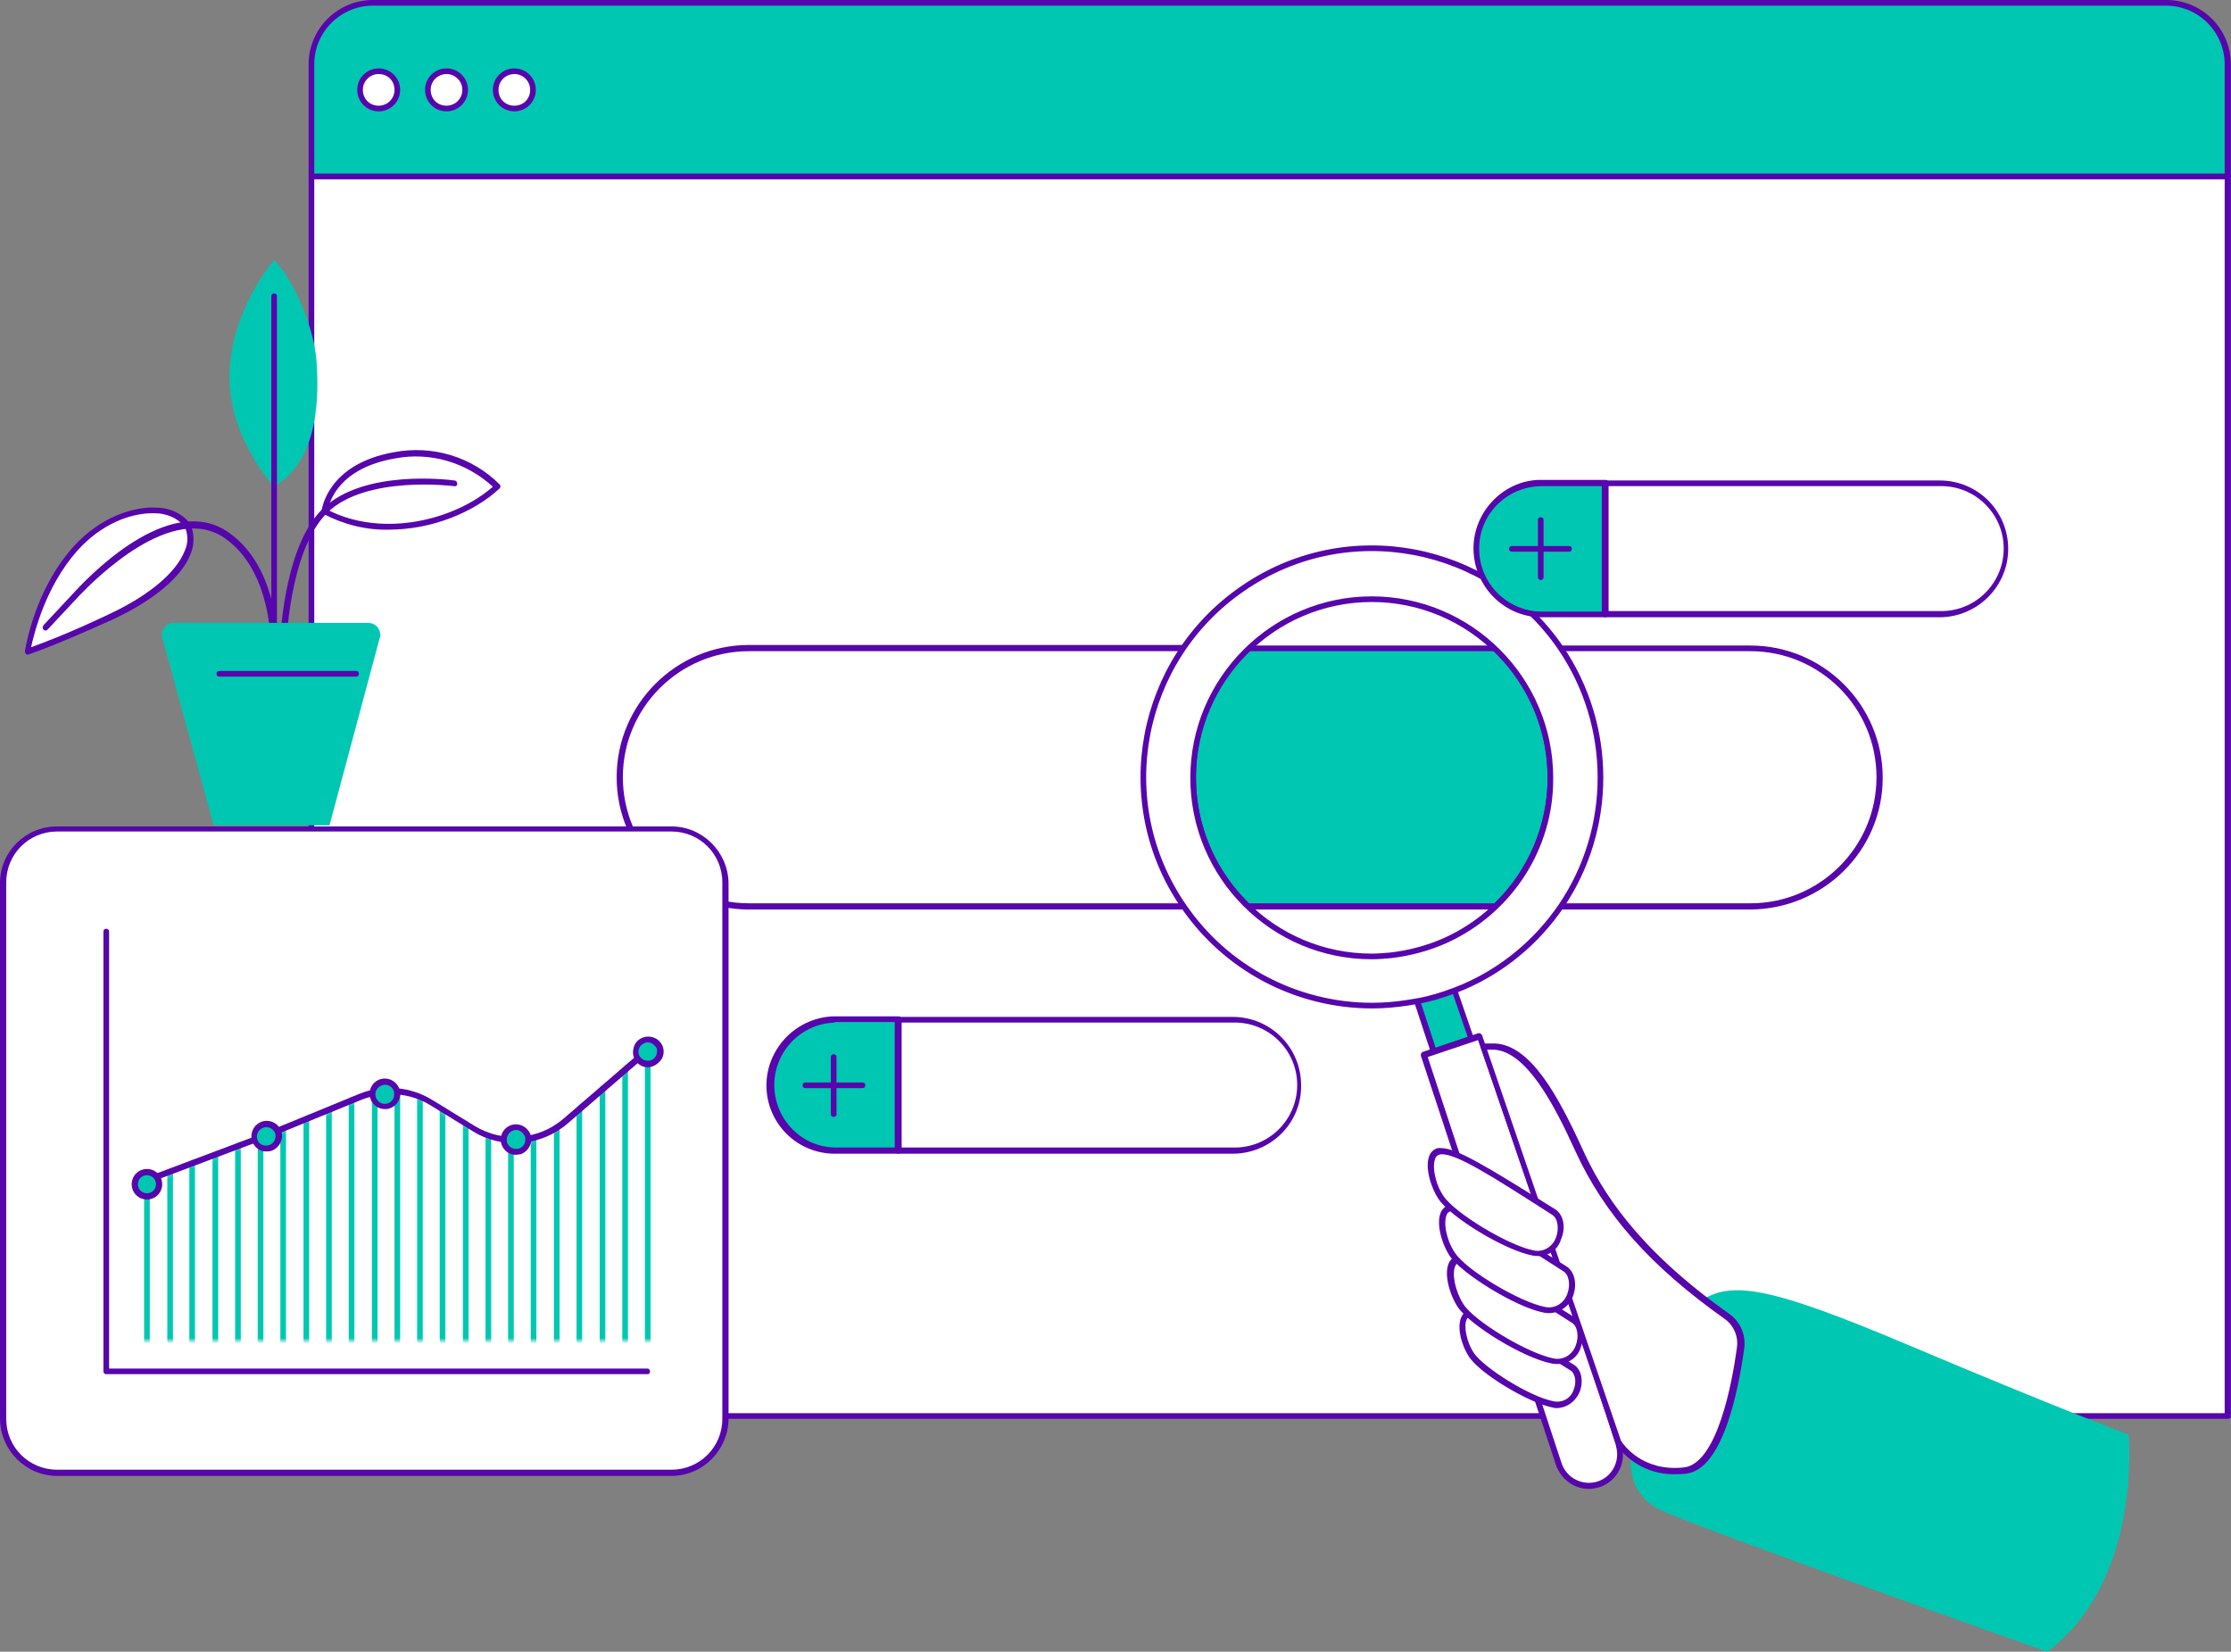 <?xml version="1.0" encoding="UTF-8" standalone="no"?>
<svg
   width="394.72"
   height="292.201"
   viewBox="0 0 394.72 292.201"
   fill="none"
   version="1.1"
   id="svg92"
   sodipodi:docname="audit.svg"
   inkscape:version="1.4.2 (ebf0e940d0, 2025-05-08)"
   xmlns:inkscape="http://www.inkscape.org/namespaces/inkscape"
   xmlns:sodipodi="http://sodipodi.sourceforge.net/DTD/sodipodi-0.dtd"
   xmlns="http://www.w3.org/2000/svg"
   xmlns:svg="http://www.w3.org/2000/svg">
  <rect x="0" y="0" width="394.72" height="292.201" fill="#808080" stroke="none"/>
  <defs
     id="defs92" />
  <sodipodi:namedview
     id="namedview92"
     pagecolor="#ffffff"
     bordercolor="#666666"
     borderopacity="1.0"
     inkscape:showpageshadow="2"
     inkscape:pageopacity="0.0"
     inkscape:pagecheckerboard="0"
     inkscape:deskcolor="#d1d1d1"
     inkscape:zoom="1.624"
     inkscape:cx="178.57143"
     inkscape:cy="143.47291"
     inkscape:window-width="1920"
     inkscape:window-height="1021"
     inkscape:window-x="1920"
     inkscape:window-y="33"
     inkscape:window-maximized="1"
     inkscape:current-layer="svg92" />
  <path
     d="M 394.2,31.2 H 55.1 V 250.5 H 394.2 Z"
     fill="#ffffff"
     id="path1" />
  <path
     d="M 394.2,251 H 55.1 C 54.8,251 54.6,250.8 54.6,250.5 V 31.2 C 54.6,30.9 54.8,30.7 55.1,30.7 H 394.2 C 394.5,30.7 394.7,30.9 394.7,31.2 V 250.5 C 394.8,250.8 394.5,251 394.2,251 Z M 55.6,250 H 393.6 V 31.7 H 55.6 Z"
     fill="#5705ac"
     id="path2" />
  <path
     d="M 66,0.5 H 383.3 C 389.3,0.5 394.2,5.4 394.2,11.4 V 31.2 H 55.1 V 11.4 C 55.1,5.3 60,0.5 66,0.5 Z"
     fill="#00c7b1"
     id="path3" />
  <path
     d="M 394.2,31.7 H 55.1 C 54.8,31.7 54.6,31.5 54.6,31.2 V 11.4 C 54.6,5.1 59.7,0 66,0 H 383.3 C 389.6,0 394.7,5.1 394.7,11.4 V 31.2 C 394.8,31.5 394.5,31.7 394.2,31.7 Z M 55.6,30.7 H 393.6 V 11.4 C 393.6,5.7 389,1 383.2,1 H 66 C 60.3,1 55.6,5.6 55.6,11.4 Z"
     fill="#5705ac"
     id="path4" />
  <path
     d="M 67,19.1 C 68.823,19.1 70.3,17.622 70.3,15.8 70.3,13.977 68.823,12.5 67,12.5 65.177,12.5 63.7,13.977 63.7,15.8 63.7,17.622 65.177,19.1 67,19.1 Z"
     fill="#ffffff"
     id="path5" />
  <path
     d="M 67,19.699 C 64.9,19.699 63.2,17.999 63.2,15.899 63.2,13.799 64.9,12.099 67,12.099 69.1,12.099 70.8,13.799 70.8,15.899 70.8,17.999 69.1,19.699 67,19.699 Z M 67,13.099 C 65.5,13.099 64.2,14.299 64.2,15.899 64.2,17.499 65.4,18.699 67,18.699 68.5,18.699 69.8,17.499 69.8,15.899 69.8,14.299 68.6,13.099 67,13.099 Z"
     fill="#5705ac"
     id="path6" />
  <path
     d="M 79,19.1 C 80.823,19.1 82.3,17.622 82.3,15.8 82.3,13.977 80.823,12.5 79,12.5 77.177,12.5 75.7,13.977 75.7,15.8 75.7,17.622 77.177,19.1 79,19.1 Z"
     fill="#ffffff"
     id="path7" />
  <path
     d="M 79,19.699 C 76.9,19.699 75.2,17.999 75.2,15.899 75.2,13.799 76.9,12.099 79,12.099 81.1,12.099 82.8,13.799 82.8,15.899 82.8,17.999 81.1,19.699 79,19.699 Z M 79,13.099 C 77.5,13.099 76.2,14.299 76.2,15.899 76.2,17.499 77.4,18.699 79,18.699 80.5,18.699 81.8,17.499 81.8,15.899 81.8,14.299 80.5,13.099 79,13.099 Z"
     fill="#5705ac"
     id="path8" />
  <path
     d="M 91,19.1 C 92.823,19.1 94.3,17.622 94.3,15.8 94.3,13.977 92.823,12.5 91,12.5 89.177,12.5 87.7,13.977 87.7,15.8 87.7,17.622 89.177,19.1 91,19.1 Z"
     fill="#ffffff"
     id="path9" />
  <path
     d="M 91,19.699 C 88.9,19.699 87.2,17.999 87.2,15.899 87.2,13.799 88.9,12.099 91,12.099 93.1,12.099 94.8,13.799 94.8,15.899 94.8,17.999 93.1,19.699 91,19.699 Z M 91,13.099 C 89.5,13.099 88.2,14.299 88.2,15.899 88.2,17.499 89.4,18.699 91,18.699 92.6,18.699 93.8,17.499 93.8,15.899 93.8,14.299 92.5,13.099 91,13.099 Z"
     fill="#5705ac"
     id="path10" />
  <path
     d="M 220.8,114.6 C 208.2,126.7 207.8,146.7 219.8,159.3 220.1,159.6 220.4,159.9 220.8,160.3 H 132.5 C 119.9,160.7 109.3,150.8 109,138.2 108.6,125.6 118.5,115 131.1,114.7 131.6,114.7 132,114.7 132.5,114.7 H 220.8 Z"
     fill="#ffffff"
     id="path11" />
  <path
     d="M 220.8,160.9 H 132.5 C 119.6,160.9 109.1,150.4 109.1,137.5 109.1,124.6 119.6,114.1 132.5,114.1 H 220.8 C 221,114.1 221.2,114.2 221.3,114.4 221.4,114.6 221.3,114.8 221.2,115 208.8,126.9 208.4,146.6 220.2,159 220.5,159.3 220.8,159.6 221.2,160 221.4,160.2 221.4,160.4 221.3,160.6 221.2,160.7 221,160.9 220.8,160.9 Z M 132.5,115.2 C 120.2,115.2 110.2,125.2 110.2,137.5 110.2,149.8 120.2,159.8 132.5,159.8 H 219.5 C 207.5,147.3 207.5,127.6 219.5,115.2 Z"
     fill="#5705ac"
     id="path12" />
  <path
     d="M 332.6,137.5 C 332.6,150.1 322.4,160.3 309.7,160.3 H 264.6 C 277.2,148.2 277.6,128.2 265.5,115.6 265.2,115.3 264.9,115 264.6,114.7 H 309.7 C 322.4,114.7 332.6,124.9 332.6,137.5 Z"
     fill="#ffffff"
     id="path13" />
  <path
     d="M 309.7,160.9 H 264.6 C 264.4,160.9 264.2,160.8 264.1,160.6 264,160.4 264.1,160.2 264.2,160 276.6,148.1 277,128.4 265.1,116 264.8,115.7 264.5,115.4 264.2,115.1 264,114.9 264,114.7 264.1,114.5 264.2,114.3 264.4,114.2 264.6,114.2 H 309.7 C 322.6,114.2 333.1,124.7 333.1,137.6 333.1,150.4 322.7,160.8 309.7,160.9 Z M 265.9,159.8 H 309.7 C 322,159.8 332,149.8 332,137.5 332,125.2 322,115.2 309.7,115.2 H 265.9 C 277.9,127.6 277.9,147.3 265.9,159.8 Z"
     fill="#5705ac"
     id="path14" />
  <path
     d="M 274.4,137.5 C 274.4,146.1 270.9,154.4 264.7,160.4 H 220.8 C 208.2,148.3 207.8,128.3 219.8,115.7 220.1,115.4 220.4,115.1 220.8,114.7 H 264.6 C 270.9,120.6 274.4,128.9 274.4,137.5 Z"
     fill="#00c7b1"
     id="path15" />
  <path
     d="M 264.6,160.9 H 220.8 C 220.7,160.9 220.5,160.8 220.4,160.8 207.6,148.5 207.1,128.1 219.4,115.3 219.7,115 220,114.7 220.4,114.3 220.5,114.2 220.6,114.2 220.8,114.2 H 264.6 C 264.7,114.2 264.9,114.3 265,114.3 277.8,126.6 278.3,147 265.9,159.8 265.6,160.1 265.3,160.4 265,160.7 264.9,160.8 264.8,160.9 264.6,160.9 Z M 221,159.8 H 264.4 C 276.7,147.8 277,128.1 265,115.8 264.8,115.6 264.6,115.4 264.4,115.2 H 221 C 208.7,127.2 208.4,146.9 220.4,159.2 220.6,159.4 220.8,159.6 221,159.8 Z"
     fill="#5705ac"
     id="path16" />
  <path
     d="M 300,230.801 C 305.7,226.301 312.2,227.201 338,238.101 363.8,249.001 376.6,253.801 376.6,253.801 376.6,253.801 379.1,279.601 362.2,292.201 362.2,292.201 300.6,270.401 293.7,267.101 286.8,263.801 287.8,255.501 290.7,250.001 293.5,244.401 300,230.801 300,230.801 Z"
     fill="#00c7b1"
     id="path17" />
  <path
     d="M 269.8,223.401 C 269.5,223.501 269.1,223.601 268.7,223.601 267.1,223.601 265.7,222.601 265.2,221.101 L 249.5,173.501 255.9,171.301 269.6,211.001 272.1,218.801 C 272.8,220.601 271.8,222.701 269.8,223.401 Z"
     fill="#00c7b1"
     id="path18" />
  <path
     d="M 268.7,224.1 C 266.9,224.1 265.3,223 264.7,221.2 L 249,173.6 C 248.9,173.3 249.1,173 249.3,172.9 L 255.7,170.7 C 256,170.6 256.3,170.8 256.4,171 L 270.1,210.7 272.6,218.5 C 273.3,220.7 272.2,223.1 270,223.8 H 269.9 C 269.5,224 269.1,224.1 268.7,224.1 Z M 250.2,173.8 265.7,220.9 C 266.3,222.5 268,223.4 269.6,222.9 271.2,222.4 272.2,220.7 271.7,219 V 218.9 L 269.2,211.1 255.7,171.9 Z"
     fill="#5705ac"
     id="path19" />
  <path
     d="M 282.8,262.6 C 282.3,262.8 281.7,262.9 281.1,262.9 278.7,262.9 276.5,261.4 275.8,259.1 L 251.9,186.7 261.7,183.4 282.5,243.8 286.3,255.6 C 287.3,258.5 285.7,261.7 282.8,262.7 Z"
     fill="#ffffff"
     id="path20" />
  <path
     d="M 281.1,263.4 C 278.5,263.4 276.2,261.7 275.3,259.2 L 251.4,186.8 C 251.3,186.5 251.5,186.2 251.7,186.1 L 261.5,182.8 C 261.8,182.7 262.1,182.9 262.2,183.1 L 283,243.5 286.8,255.4 C 287.9,258.6 286.2,262 283,263.1 H 282.9 C 282.3,263.3 281.7,263.4 281.1,263.4 Z M 252.6,187 276.3,258.9 C 277.2,261.5 280,262.9 282.6,262.1 285.2,261.3 286.7,258.5 285.9,255.8 V 255.7 L 282.1,243.9 261.5,184 Z"
     fill="#5705ac"
     id="path21" />
  <path
     d="M 278,242 C 267.5,235.4 262.7,232.4 260.3,232.4 257.9,232.4 258.5,237 260.3,239.7 262.1,242.4 270.5,247.6 274.8,248.4 279,249.3 280.4,243.5 278,242 Z"
     fill="#ffffff"
     id="path22" />
  <path
     d="M 275.6,249.101 C 275.3,249.101 275,249.101 274.7,249.001 270.5,248.201 261.8,243.001 259.9,240.001 258.5,237.901 257.7,234.601 258.6,232.901 258.9,232.201 259.6,231.801 260.4,231.801 262.9,231.801 267.5,234.601 278.4,241.401 279.8,242.201 280.2,244.301 279.5,246.201 278.8,247.901 277.3,249.001 275.6,249.101 Z M 260.3,232.901 C 260,232.901 259.6,233.101 259.5,233.401 258.9,234.601 259.5,237.501 260.8,239.401 262.5,241.901 270.6,247.101 274.9,247.901 276.4,248.201 277.9,247.401 278.4,245.901 279,244.501 278.7,242.901 277.8,242.401 268,236.301 262.6,232.901 260.3,232.901 Z"
     fill="#5705ac"
     id="path23" />
  <path
     d="M 307.9,238.4 C 308.2,236.2 307.2,234.1 305.5,232.8 290.6,222.2 283.7,212.8 279.3,203.2 274.7,193 270,185.4 264.5,185 H 262.4 L 286.3,255.2 C 286.3,255.2 289.8,261.1 298,260.2 304.2,259.5 307,245.3 307.9,238.4 Z"
     fill="#ffffff"
     id="path24" />
  <path
     d="M 296.4,260.8 C 292.2,260.9 288.3,258.9 285.9,255.5 V 255.4 L 262,185.3 C 261.9,185.1 262,185 262.1,184.8 262.2,184.7 262.4,184.6 262.5,184.6 H 264.6 C 270.8,185 275.6,193.7 279.9,203.1 283.3,210.6 289.4,220.7 305.9,232.4 307.9,233.8 308.9,236.1 308.6,238.5 307.5,246.5 304.7,260 298.3,260.7 297.5,260.8 296.9,260.8 296.4,260.8 Z M 286.8,254.9 C 287.2,255.5 290.5,260.4 297.9,259.6 303.8,259 306.5,244.5 307.3,238.4 307.6,236.4 306.7,234.4 305.1,233.3 292,224 283.9,214.9 278.7,203.6 274.8,195 270,186.1 264.4,185.7 H 263.1 Z"
     fill="#5705ac"
     id="path25" />
  <path
     d="M 278.4,233.4 C 266.6,226 261.2,222.7 258.5,222.7 255.8,222.7 256.4,227.8 258.5,230.9 260.6,234 270,239.8 274.7,240.7 279.5,241.6 281.1,235.1 278.4,233.4 Z"
     fill="#ffffff"
     id="path26" />
  <path
     d="M 275.6,241.3 C 275.2,241.3 274.9,241.3 274.5,241.2 269.7,240.3 260.1,234.5 257.9,231.2 256.4,228.9 255.4,225.2 256.4,223.3 256.8,222.6 257.5,222.1 258.3,222.2 261.1,222.2 266.2,225.3 278.5,233 280,233.9 280.5,236.2 279.7,238.3 279.2,240.1 277.5,241.3 275.6,241.3 Z M 258.5,223.3 C 258.1,223.3 257.7,223.5 257.5,223.9 256.8,225.3 257.5,228.5 258.9,230.7 260.9,233.8 270.3,239.4 274.8,240.3 276.5,240.7 278.2,239.7 278.8,238 279.4,236.4 279.1,234.6 278.1,234 267.1,227 261.1,223.2 258.5,223.3 Z"
     fill="#5705ac"
     id="path27" />
  <path
     d="M 276.9,224.4 C 265.1,217 259.7,213.7 257,213.7 254.3,213.7 254.9,218.8 257,221.9 259.1,225 268.5,230.8 273.2,231.7 277.9,232.6 279.6,226.1 276.9,224.4 Z"
     fill="#ffffff"
     id="path28" />
  <path
     d="M 274.2,232.3 C 273.8,232.3 273.5,232.3 273.1,232.2 268.3,231.3 258.7,225.4 256.5,222.2 255,219.9 254,216.2 255,214.3 255.4,213.6 256.1,213.1 256.9,213.2 259.7,213.2 264.8,216.3 277.1,224 278.6,224.9 279.1,227.2 278.3,229.3 277.7,231 276.1,232.2 274.2,232.3 Z M 257,214.2 C 256.6,214.2 256.2,214.4 256,214.8 255.3,216.2 255.9,219.4 257.4,221.6 259.4,224.7 268.8,230.3 273.3,231.2 275,231.6 276.7,230.6 277.3,228.9 277.9,227.3 277.6,225.5 276.6,224.9 265.7,217.9 259.7,214.2 257,214.2 Z"
     fill="#5705ac"
     id="path29" />
  <path
     d="M 274.9,214.3 C 263.1,206.9 257.7,203.6 255,203.6 252.3,203.6 252.9,208.7 255,211.8 257.1,214.9 266.5,220.7 271.2,221.6 276,222.5 277.6,216 274.9,214.3 Z"
     fill="#ffffff"
     id="path30" />
  <path
     d="M 272.2,222.2 C 271.8,222.2 271.5,222.2 271.1,222.1 266.3,221.2 256.7,215.4 254.5,212.1 253,209.8 252,206.1 253,204.2 253.4,203.5 254.1,203 254.9,203.1 257.7,203.1 262.8,206.2 275.1,213.9 276.6,214.8 277.1,217.1 276.2,219.2 275.7,221 274.1,222.2 272.2,222.2 Z M 255,204.2 C 254.6,204.2 254.2,204.4 254,204.8 253.3,206.2 253.9,209.4 255.4,211.6 257.4,214.6 266.8,220.3 271.3,221.2 273,221.6 274.7,220.6 275.3,218.9 275.9,217.3 275.6,215.5 274.6,214.9 263.7,207.9 257.7,204.1 255,204.2 Z"
     fill="#5705ac"
     id="path31" />
  <path
     d="M 276.1,114.6 C 263.5,96.2 238.3,91.4 219.9,104.1 201.5,116.7 196.7,141.9 209.4,160.3 216.9,171.3 229.4,177.9 242.8,177.9 244.9,177.9 247,177.7 249,177.4 249.6,177.3 250.2,177.2 250.8,177.1 253.1,176.7 255.3,176 257.4,175.2 257.9,175 258.4,174.8 258.9,174.6 265.9,171.6 271.9,166.6 276.2,160.3 285.5,146.6 285.5,128.4 276.1,114.6 Z M 255.9,166.3 C 252.8,167.7 249.5,168.6 246.1,169 245,169.1 243.8,169.2 242.7,169.2 225.2,169.2 211.1,155 211.1,137.6 211.1,120.2 225.3,106 242.7,106 260.1,106 274.3,120.2 274.3,137.6 274.4,149.9 267.2,161.1 255.9,166.3 Z"
     fill="#ffffff"
     stroke="#5705ac"
     stroke-linecap="round"
     stroke-linejoin="round"
     id="path32" />
  <path
     d="M 229.7,191.999 C 229.7,198.399 224.5,203.599 218.1,203.599 H 158.9 V 180.399 H 218.1 C 224.5,180.399 229.7,185.599 229.7,191.999 Z"
     fill="#ffffff"
     id="path33" />
  <path
     d="M 218.1,204.099 H 158.9 C 158.6,204.099 158.4,203.899 158.4,203.599 V 180.399 C 158.4,180.099 158.6,179.899 158.9,179.899 H 218.1 C 224.8,179.899 230.2,185.299 230.2,191.999 230.3,198.699 224.8,204.099 218.1,204.099 Z M 159.5,202.999 H 218.1 C 224.2,203.199 229.3,198.399 229.5,192.299 229.7,186.199 224.9,181.099 218.8,180.899 218.6,180.899 218.3,180.899 218.1,180.899 H 159.5 Z"
     fill="#5705ac"
     id="path34" />
  <path
     d="M 158.9,180.4 V 203.6 H 147.7 C 141.3,203.4 136.3,198.1 136.4,191.6 136.6,185.5 141.5,180.5 147.7,180.3 H 158.9 Z"
     fill="#00c7b1"
     id="path35" />
  <path
     d="M 158.9,204.1 H 147.7 C 141,204.1 135.6,198.7 135.6,192 135.6,188.8 136.9,185.7 139.2,183.4 141.5,181.1 144.6,179.8 147.8,179.8 H 159 C 159.3,179.8 159.5,180 159.5,180.3 V 203.5 C 159.5,203.9 159.2,204.1 158.9,204.1 Z M 147.7,180.9 C 141.6,181.1 136.8,186.2 137,192.3 137.2,198.2 141.9,202.9 147.7,203 H 158.3 V 180.8 H 147.7 Z"
     fill="#5705ac"
     id="path36" />
  <path
     d="M 147.5,197.6 C 147.2,197.6 147,197.4 147,197.1 V 187 C 147,186.7 147.2,186.5 147.5,186.5 147.8,186.5 148,186.7 148,187 V 197.1 C 148.1,197.3 147.8,197.6 147.5,197.6 Z"
     fill="#5705ac"
     id="path37" />
  <path
     d="M 152.6,192.5 H 142.5 C 142.2,192.5 142,192.3 142,192 142,191.7 142.2,191.5 142.5,191.5 H 152.6 C 152.9,191.5 153.1,191.7 153.1,192 153.1,192.3 152.9,192.5 152.6,192.5 Z"
     fill="#5705ac"
     id="path38" />
  <path
     d="M 354.7,96.999 C 354.7,103.399 349.5,108.599 343.1,108.599 H 284 V 85.399 H 343.2 C 349.6,85.499 354.7,90.599 354.7,96.999 Z"
     fill="#ffffff"
     id="path39" />
  <path
     d="M 343.1,109.2 H 284 C 283.7,109.2 283.5,109 283.5,108.7 V 85.5 C 283.5,85.2 283.7,85 284,85 H 343.2 C 349.9,85 355.3,90.4 355.3,97.1 355.3,103.7 349.9,109.2 343.1,109.2 Z M 284.5,108.1 H 343.1 C 349.2,108.3 354.3,103.5 354.5,97.4 354.7,91.3 349.9,86.2 343.8,86 343.6,86 343.3,86 343.1,86 H 284.5 Z"
     fill="#5705ac"
     id="path40" />
  <path
     d="M 284,85.4 V 108.6 H 272.8 C 266.4,108.8 261,103.8 260.8,97.3 260.6,90.9 265.6,85.5 272.1,85.3 272.3,85.3 272.6,85.3 272.8,85.3 H 284 Z"
     fill="#00c7b1"
     id="path41" />
  <path
     d="M 284,109.2 H 272.8 C 266.1,109.2 260.7,103.7 260.7,97 260.7,93.8 262,90.7 264.3,88.4 266.6,86.1 269.7,84.8 272.9,84.9 H 284.1 C 284.4,84.9 284.6,85.1 284.6,85.4 V 108.6 C 284.5,108.9 284.3,109.2 284,109.2 Z M 272.8,86 C 266.7,86 261.7,90.9 261.7,97 261.7,97 261.7,97 261.7,97.1 261.7,103.2 266.7,108.2 272.8,108.2 H 283.4 V 86 Z"
     fill="#5705ac"
     id="path42" />
  <path
     d="M 272.6,102.6 C 272.3,102.6 272.1,102.4 272.1,102.1 V 92 C 272.1,91.7 272.3,91.5 272.6,91.5 272.9,91.5 273.1,91.7 273.1,92 V 102.1 C 273.1,102.4 272.9,102.6 272.6,102.6 Z"
     fill="#5705ac"
     id="path43" />
  <path
     d="M 277.6,97.599 H 267.5 C 267.2,97.599 267,97.399 267,97.099 267,96.799 267.2,96.599 267.5,96.599 H 277.6 C 277.9,96.599 278.1,96.799 278.1,97.099 278.1,97.399 277.9,97.599 277.6,97.599 Z"
     fill="#5705ac"
     id="path44" />
  <path
     d="M 10.1,146.6 H 118.8 C 124.1,146.6 128.3,150.9 128.3,156.1 V 251.1 C 128.3,256.4 124,260.6 118.8,260.6 H 10.1 C 4.8,260.6 0.6,256.3 0.6,251.1 V 156.1 C 0.6,150.9 4.8,146.6 10.1,146.6 Z"
     fill="#ffffff"
     id="path45" />
  <path
     d="M 118.8,261.1 H 10.1 C 4.6,261.1 0.1,256.6 0,251.1 V 156.2 C 0,150.7 4.5,146.2 10.1,146.2 H 118.8 C 124.3,146.2 128.8,150.7 128.9,156.2 V 251.1 C 128.8,256.6 124.3,261.1 118.8,261.1 Z M 10.1,147.1 C 5.1,147.1 1.1,151.1 1.1,156.1 V 251 C 1.1,256 5.1,260 10.1,260 H 118.8 C 123.8,260 127.8,256 127.8,251 V 156.1 C 127.8,151.1 123.8,147.1 118.8,147.1 Z"
     fill="#5705ac"
     id="path46" />
  <path
     d="M 18.8,164.8 V 242.6 H 114.6"
     fill="#ffffff"
     id="path47" />
  <path
     d="M 114.6,243.1 H 18.8 C 18.5,243.1 18.3,242.9 18.3,242.6 V 164.8 C 18.3,164.5 18.5,164.3 18.8,164.3 19.1,164.3 19.3,164.5 19.3,164.8 V 242.1 H 114.5 C 114.8,242.1 115,242.3 115,242.6 115,242.9 114.9,243.1 114.6,243.1 Z"
     fill="#5705ac"
     id="path48" />
  <mask
     id="mask0_3532_70296"
     maskUnits="userSpaceOnUse"
     x="78"
     y="288"
     width="98"
     height="56">
    <path
       d="M 78.9,317.1 103.6,307.8 120.5,300.9 C 124.6,299.3 129.2,299.6 132.9,301.9 L 140.4,306.5 C 145.5,309.7 152.1,309.1 156.7,305.1 L 175.8,288.5 V 344 H 78.8 V 317.1 Z"
       fill="#ffffff"
       id="path49" />
  </mask>
  <g
     mask="url(#mask0_3532_70296)"
     id="g72"
     transform="translate(-56.7,-106.8)">
    <path
       d="M 82.7,344.6 C 82.4,344.6 82.2,344.4 82.2,344.1 V 287.2 C 82.2,286.9 82.4,286.7 82.7,286.7 83,286.7 83.2,286.9 83.2,287.2 V 344.1 C 83.2,344.4 83,344.6 82.7,344.6 Z"
       fill="#00c7b1"
       id="path50" />
    <path
       d="M 86.8,344.6 C 86.5,344.6 86.3,344.4 86.3,344.1 V 287.2 C 86.3,286.9 86.5,286.7 86.8,286.7 87.1,286.7 87.3,286.9 87.3,287.2 V 344.1 C 87.3,344.4 87.1,344.6 86.8,344.6 Z"
       fill="#00c7b1"
       id="path51" />
    <path
       d="M 90.7,344.6 C 90.4,344.6 90.2,344.4 90.2,344.1 V 287.2 C 90.2,286.9 90.4,286.7 90.7,286.7 91,286.7 91.2,286.9 91.2,287.2 V 344.1 C 91.3,344.4 91,344.6 90.7,344.6 Z"
       fill="#00c7b1"
       id="path52" />
    <path
       d="M 94.8,344.6 C 94.5,344.6 94.3,344.4 94.3,344.1 V 287.2 C 94.3,286.9 94.5,286.7 94.8,286.7 95.1,286.7 95.3,286.9 95.3,287.2 V 344.1 C 95.3,344.4 95.1,344.6 94.8,344.6 Z"
       fill="#00c7b1"
       id="path53" />
    <path
       d="M 98.8,344.6 C 98.5,344.6 98.3,344.4 98.3,344.1 V 287.2 C 98.3,286.9 98.5,286.7 98.8,286.7 99.1,286.7 99.3,286.9 99.3,287.2 V 344.1 C 99.3,344.4 99.1,344.6 98.8,344.6 Z"
       fill="#00c7b1"
       id="path54" />
    <path
       d="M 102.8,344.6 C 102.5,344.6 102.3,344.4 102.3,344.1 V 287.2 C 102.3,286.9 102.5,286.7 102.8,286.7 103.1,286.7 103.3,286.9 103.3,287.2 V 344.1 C 103.3,344.4 103.1,344.6 102.8,344.6 Z"
       fill="#00c7b1"
       id="path55" />
    <path
       d="M 106.8,344.6 C 106.5,344.6 106.3,344.4 106.3,344.1 V 287.2 C 106.3,286.9 106.5,286.7 106.8,286.7 107.1,286.7 107.3,286.9 107.3,287.2 V 344.1 C 107.4,344.4 107.1,344.6 106.8,344.6 Z"
       fill="#00c7b1"
       id="path56" />
    <path
       d="M 110.9,344.6 C 110.6,344.6 110.4,344.4 110.4,344.1 V 287.2 C 110.4,286.9 110.6,286.7 110.9,286.7 111.2,286.7 111.4,286.9 111.4,287.2 V 344.1 C 111.4,344.4 111.2,344.6 110.9,344.6 Z"
       fill="#00c7b1"
       id="path57" />
    <path
       d="M 114.9,344.6 C 114.6,344.6 114.4,344.4 114.4,344.1 V 287.2 C 114.4,286.9 114.6,286.7 114.9,286.7 115.2,286.7 115.4,286.9 115.4,287.2 V 344.1 C 115.4,344.4 115.2,344.6 114.9,344.6 Z"
       fill="#00c7b1"
       id="path58" />
    <path
       d="M 118.9,344.6 C 118.6,344.6 118.4,344.4 118.4,344.1 V 287.2 C 118.4,286.9 118.6,286.7 118.9,286.7 119.2,286.7 119.4,286.9 119.4,287.2 V 344.1 C 119.5,344.4 119.2,344.6 118.9,344.6 Z"
       fill="#00c7b1"
       id="path59" />
    <path
       d="M 123,344.6 C 122.7,344.6 122.5,344.4 122.5,344.1 V 287.2 C 122.5,286.9 122.7,286.7 123,286.7 123.3,286.7 123.5,286.9 123.5,287.2 V 344.1 C 123.5,344.4 123.2,344.6 123,344.6 Z"
       fill="#00c7b1"
       id="path60" />
    <path
       d="M 127,344.6 C 126.7,344.6 126.5,344.4 126.5,344.1 V 287.2 C 126.5,286.9 126.7,286.7 127,286.7 127.3,286.7 127.5,286.9 127.5,287.2 V 344.1 C 127.5,344.4 127.3,344.6 127,344.6 Z"
       fill="#00c7b1"
       id="path61" />
    <path
       d="M 131,344.6 C 130.7,344.6 130.5,344.4 130.5,344.1 V 287.2 C 130.5,286.9 130.7,286.7 131,286.7 131.3,286.7 131.5,286.9 131.5,287.2 V 344.1 C 131.5,344.4 131.3,344.6 131,344.6 Z"
       fill="#00c7b1"
       id="path62" />
    <path
       d="M 135,344.6 C 134.7,344.6 134.5,344.4 134.5,344.1 V 287.2 C 134.5,286.9 134.7,286.7 135,286.7 135.3,286.7 135.5,286.9 135.5,287.2 V 344.1 C 135.6,344.4 135.3,344.6 135,344.6 Z"
       fill="#00c7b1"
       id="path63" />
    <path
       d="M 139.1,344.6 C 138.8,344.6 138.6,344.4 138.6,344.1 V 287.2 C 138.6,286.9 138.8,286.7 139.1,286.7 139.4,286.7 139.6,286.9 139.6,287.2 V 344.1 C 139.6,344.4 139.4,344.6 139.1,344.6 Z"
       fill="#00c7b1"
       id="path64" />
    <path
       d="M 143.1,344.6 C 142.8,344.6 142.6,344.4 142.6,344.1 V 287.2 C 142.6,286.9 142.8,286.7 143.1,286.7 143.4,286.7 143.6,286.9 143.6,287.2 V 344.1 C 143.6,344.4 143.4,344.6 143.1,344.6 Z"
       fill="#00c7b1"
       id="path65" />
    <path
       d="M 147.1,344.6 C 146.8,344.6 146.6,344.4 146.6,344.1 V 287.2 C 146.6,286.9 146.8,286.7 147.1,286.7 147.4,286.7 147.6,286.9 147.6,287.2 V 344.1 C 147.6,344.4 147.4,344.6 147.1,344.6 Z"
       fill="#00c7b1"
       id="path66" />
    <path
       d="M 151.1,344.6 C 150.8,344.6 150.6,344.4 150.6,344.1 V 287.2 C 150.6,286.9 150.8,286.7 151.1,286.7 151.4,286.7 151.6,286.9 151.6,287.2 V 344.1 C 151.7,344.4 151.4,344.6 151.1,344.6 Z"
       fill="#00c7b1"
       id="path67" />
    <path
       d="M 155.2,344.6 C 154.9,344.6 154.7,344.4 154.7,344.1 V 287.2 C 154.7,286.9 154.9,286.7 155.2,286.7 155.5,286.7 155.7,286.9 155.7,287.2 V 344.1 C 155.7,344.4 155.5,344.6 155.2,344.6 Z"
       fill="#00c7b1"
       id="path68" />
    <path
       d="M 159.2,344.6 C 158.9,344.6 158.7,344.4 158.7,344.1 V 287.2 C 158.7,286.9 158.9,286.7 159.2,286.7 159.5,286.7 159.7,286.9 159.7,287.2 V 344.1 C 159.7,344.4 159.5,344.6 159.2,344.6 Z"
       fill="#00c7b1"
       id="path69" />
    <path
       d="M 163.3,344.6 C 163,344.6 162.8,344.4 162.8,344.1 V 287.2 C 162.8,286.9 163,286.7 163.3,286.7 163.6,286.7 163.8,286.9 163.8,287.2 V 344.1 C 163.8,344.4 163.5,344.6 163.3,344.6 Z"
       fill="#00c7b1"
       id="path70" />
    <path
       d="M 167.3,344.6 C 167,344.6 166.8,344.4 166.8,344.1 V 287.2 C 166.8,286.9 167,286.7 167.3,286.7 167.6,286.7 167.8,286.9 167.8,287.2 V 344.1 C 167.8,344.4 167.5,344.6 167.3,344.6 Z"
       fill="#00c7b1"
       id="path71" />
    <path
       d="M 171.3,344.6 C 171,344.6 170.8,344.4 170.8,344.1 V 287.2 C 170.8,286.9 171,286.7 171.3,286.7 171.6,286.7 171.8,286.9 171.8,287.2 V 344.1 C 171.8,344.4 171.6,344.6 171.3,344.6 Z"
       fill="#00c7b1"
       id="path72" />
  </g>
  <path
     d="M 26,209.4 C 25.8,209.4 25.6,209.3 25.5,209 25.4,208.7 25.5,208.4 25.8,208.3 L 46.8,200.4 63.6,193.5 C 67.8,191.8 72.6,192.2 76.5,194.6 L 84,199.2 C 88.9,202.2 95.3,201.7 99.7,197.9 L 114.2,185.4 C 114.4,185.2 114.7,185.2 115,185.4 115.2,185.6 115.2,185.9 115,186.2 L 100.5,198.7 C 95.8,202.8 88.9,203.4 83.6,200.1 L 76.1,195.5 C 72.5,193.3 68.1,193 64.1,194.5 L 47.2,201.4 26.2,209.3 C 26.1,209.4 26.1,209.4 26,209.4 Z"
     fill="#5705ac"
     id="path73" />
  <path
     d="M 26,211.8 C 27.215,211.8 28.2,210.815 28.2,209.6 28.2,208.385 27.215,207.4 26,207.4 24.785,207.4 23.8,208.385 23.8,209.6 23.8,210.815 24.785,211.8 26,211.8 Z"
     fill="#00c7b1"
     id="path74" />
  <path
     d="M 26,212.2 C 24.5,212.2 23.3,211 23.3,209.5 23.3,208 24.5,206.8 26,206.8 27.5,206.8 28.7,208 28.7,209.5 28.7,211 27.5,212.2 26,212.2 Z M 26,207.9 C 25.1,207.9 24.4,208.6 24.4,209.5 24.4,210.4 25.1,211.1 26,211.1 26.9,211.1 27.6,210.4 27.6,209.5 27.6,208.6 26.9,207.9 26,207.9 Z"
     fill="#5705ac"
     id="path75" />
  <path
     d="M 47,203.2 C 48.215,203.2 49.2,202.215 49.2,201 49.2,199.785 48.215,198.8 47,198.8 45.785,198.8 44.8,199.785 44.8,201 44.8,202.215 45.785,203.2 47,203.2 Z"
     fill="#00c7b1"
     id="path76" />
  <path
     d="M 47.1,203.7 C 46.7,203.7 46.2,203.6 45.9,203.4 45.3,203.1 44.8,202.5 44.6,201.8 44.2,200.4 44.9,198.9 46.4,198.4 47.8,198 49.3,198.7 49.8,200.2 50.2,201.6 49.4,203.1 48,203.6 47.6,203.7 47.3,203.7 47.1,203.7 Z M 47.1,199.4 C 46.9,199.4 46.8,199.4 46.6,199.5 45.7,199.8 45.3,200.7 45.5,201.5 45.6,201.9 45.9,202.3 46.3,202.5 46.7,202.7 47.1,202.7 47.6,202.6 48.5,202.3 48.9,201.4 48.7,200.5 48.4,199.8 47.8,199.4 47.1,199.4 Z"
     fill="#5705ac"
     id="path77" />
  <path
     d="M 68.1,195.7 C 69.315,195.7 70.3,194.715 70.3,193.5 70.3,192.285 69.315,191.3 68.1,191.3 66.885,191.3 65.9,192.285 65.9,193.5 65.9,194.715 66.885,195.7 68.1,195.7 Z"
     fill="#00c7b1"
     id="path78" />
  <path
     d="M 68.1,196.2 C 66.6,196.2 65.4,195 65.4,193.5 65.4,192 66.6,190.8 68.1,190.8 69.3,190.8 70.3,191.6 70.7,192.7 71.1,194.1 70.4,195.6 68.9,196.1 68.7,196.2 68.4,196.2 68.1,196.2 Z M 68.1,191.9 C 67.9,191.9 67.8,191.9 67.6,192 66.7,192.3 66.2,193.2 66.5,194.1 66.8,195 67.7,195.5 68.6,195.2 69.5,194.9 69.9,194 69.7,193.1 69.5,192.4 68.9,191.9 68.1,191.9 Z"
     fill="#5705ac"
     id="path79" />
  <path
     d="M 91.3,203.8 C 92.515,203.8 93.5,202.815 93.5,201.6 93.5,200.385 92.515,199.4 91.3,199.4 90.085,199.4 89.1,200.385 89.1,201.6 89.1,202.815 90.085,203.8 91.3,203.8 Z"
     fill="#00c7b1"
     id="path80" />
  <path
     d="M 91.3,204.3 C 89.8,204.3 88.6,203.1 88.6,201.6 88.6,200.1 89.8,198.9 91.3,198.9 92.5,198.9 93.5,199.7 93.9,200.8 94.3,202.2 93.5,203.7 92.1,204.2 91.8,204.2 91.5,204.3 91.3,204.3 Z M 91.3,199.9 C 91.1,199.9 91,199.9 90.8,200 89.9,200.3 89.5,201.2 89.7,202.1 90,203 90.9,203.4 91.8,203.2 92.7,202.9 93.1,202 92.9,201.1 92.6,200.4 92,199.9 91.3,199.9 Z"
     fill="#5705ac"
     id="path81" />
  <path
     d="M 114.6,188.3 C 115.815,188.3 116.8,187.315 116.8,186.1 116.8,184.885 115.815,183.9 114.6,183.9 113.385,183.9 112.4,184.885 112.4,186.1 112.4,187.315 113.385,188.3 114.6,188.3 Z"
     fill="#00c7b1"
     id="path82" />
  <path
     d="M 114.6,188.8 C 114.2,188.8 113.7,188.7 113.4,188.5 112.8,188.2 112.3,187.6 112.1,186.9 111.9,186.2 112,185.5 112.3,184.8 113,183.5 114.6,183 116,183.7 117.3,184.4 117.8,186 117.1,187.3 116.5,188.2 115.6,188.8 114.6,188.8 Z M 114.6,184.4 C 114.4,184.4 114.3,184.4 114.1,184.5 113.2,184.8 112.8,185.7 113,186.5 113.3,187.4 114.2,187.8 115.1,187.6 116,187.3 116.4,186.4 116.2,185.5 115.9,184.9 115.3,184.4 114.6,184.4 Z"
     fill="#5705ac"
     id="path83" />
  <path
     d="M 48.5,86.1 C 56.6,81.3 56.4,69.7 56,63.9 55.6,58.2 52.2,49.8 48.5,46 48.5,46 40.9,54.7 40.6,66.1 40.3,77.4 48.5,86.1 48.5,86.1 Z"
     fill="#00c7b1"
     id="path84" />
  <path
     d="M 48.5,113.1 C 48.2,113.1 48,112.9 48,112.6 V 52.4 C 48,52.1 48.2,51.9 48.5,51.9 48.8,51.9 49,52.1 49,52.4 V 112.6 C 49,112.8 48.8,113.1 48.5,113.1 Z"
     fill="#5705ac"
     id="path85" />
  <path
     d="M 33.3,92.9 C 35.5,97.7 30.3,104.3 19.6,109.1 8.9,114 5,115.2 5,115.2 5,115.2 6.5,104.8 13.5,97 20.4,89.2 30.1,88.6 33.3,92.9 Z"
     fill="#ffffff"
     id="path86" />
  <path
     d="M 4.9,115.8 C 4.8,115.8 4.7,115.8 4.6,115.7 4.5,115.6 4.4,115.4 4.4,115.2 4.5,114.8 6,104.5 13,96.7 17.9,91.3 23.8,89.6 27.6,89.8 30,89.8 32.2,90.8 33.7,92.7 V 92.8 C 34.4,94.4 34.4,96.2 33.8,97.8 32.3,102 27.1,106.3 19.7,109.7 9.1,114.5 5.2,115.7 5,115.8 Z M 26.9,90.8 C 23.3,90.8 18.1,92.5 13.7,97.4 8.1,103.7 6.1,111.8 5.5,114.5 7.1,113.9 11.4,112.4 19.2,108.7 26.3,105.4 31.2,101.3 32.7,97.4 33.3,96.1 33.3,94.6 32.7,93.2 31.4,91.6 29.4,90.8 27.4,90.8 Z"
     fill="#5705ac"
     id="path87" />
  <path
     d="M 57.4,90.5 C 67.2,95.8 80.9,92.7 88,86.1 83.2,81.3 76.4,79.3 69.8,80.6 58.1,82.6 57.4,90.5 57.4,90.5 Z"
     fill="#ffffff"
     id="path88" />
  <path
     d="M 68.8,93.7 C 64.8,93.8 60.8,92.8 57.2,90.9 57,90.8 56.9,90.6 56.9,90.4 56.9,90.3 57.8,82.1 69.7,80 76.5,78.7 83.5,80.8 88.4,85.7 88.6,85.9 88.6,86.2 88.4,86.4 83.8,90.7 76.3,93.7 68.8,93.7 Z M 58,90.2 C 67.7,95.2 80.5,92 87.2,86.1 82.5,81.8 76.1,79.9 69.9,81.1 60,82.8 58.3,88.7 58,90.2 Z"
     fill="#5705ac"
     id="path89" />
  <path
     d="M 50,115.8 C 49.9,115.8 49.8,115.8 49.7,115.7 L 48.2,114.9 C 48,114.8 47.9,114.6 47.9,114.4 47.9,114.3 48.2,101.2 39.9,95.3 30.6,88.6 16.8,102.5 14.1,105.3 L 8.4,111.4 C 8.2,111.6 7.9,111.6 7.7,111.4 7.5,111.2 7.5,110.9 7.7,110.6 L 13.4,104.5 C 17.3,100.3 30.8,87.2 40.6,94.3 48.7,100.1 49.1,111.9 49.1,114 L 49.5,114.2 C 49.7,110.5 50.7,96.2 57.1,90 64.4,82.9 79.7,84.9 80.4,85 80.7,85 80.9,85.3 80.9,85.6 80.9,85.9 80.6,86.1 80.3,86 80.2,86 64.8,84 57.9,90.7 51,97.5 50.6,114.9 50.6,115.1 50.6,115.3 50.5,115.5 50.3,115.5 50.2,115.7 50.1,115.8 50,115.8 Z"
     fill="#5705ac"
     id="path90" />
  <path
     d="M 30.7,110.2 H 65.2 C 66.4,110.2 67.3,111.2 67.3,112.4 67.3,112.5 67.3,112.7 67.2,112.8 L 58.3,146 H 37.8 L 28.7,112.8 C 28.4,111.7 29.1,110.5 30.3,110.2 30.4,110.3 30.5,110.2 30.7,110.2 Z"
     fill="#00c7b1"
     id="path91" />
  <path
     d="M 63,119.7 H 38.8 C 38.5,119.7 38.3,119.5 38.3,119.2 38.3,118.9 38.5,118.7 38.8,118.7 H 63 C 63.3,118.7 63.5,118.9 63.5,119.2 63.5,119.5 63.3,119.7 63,119.7 Z"
     fill="#5705ac"
     id="path92" />
</svg>
